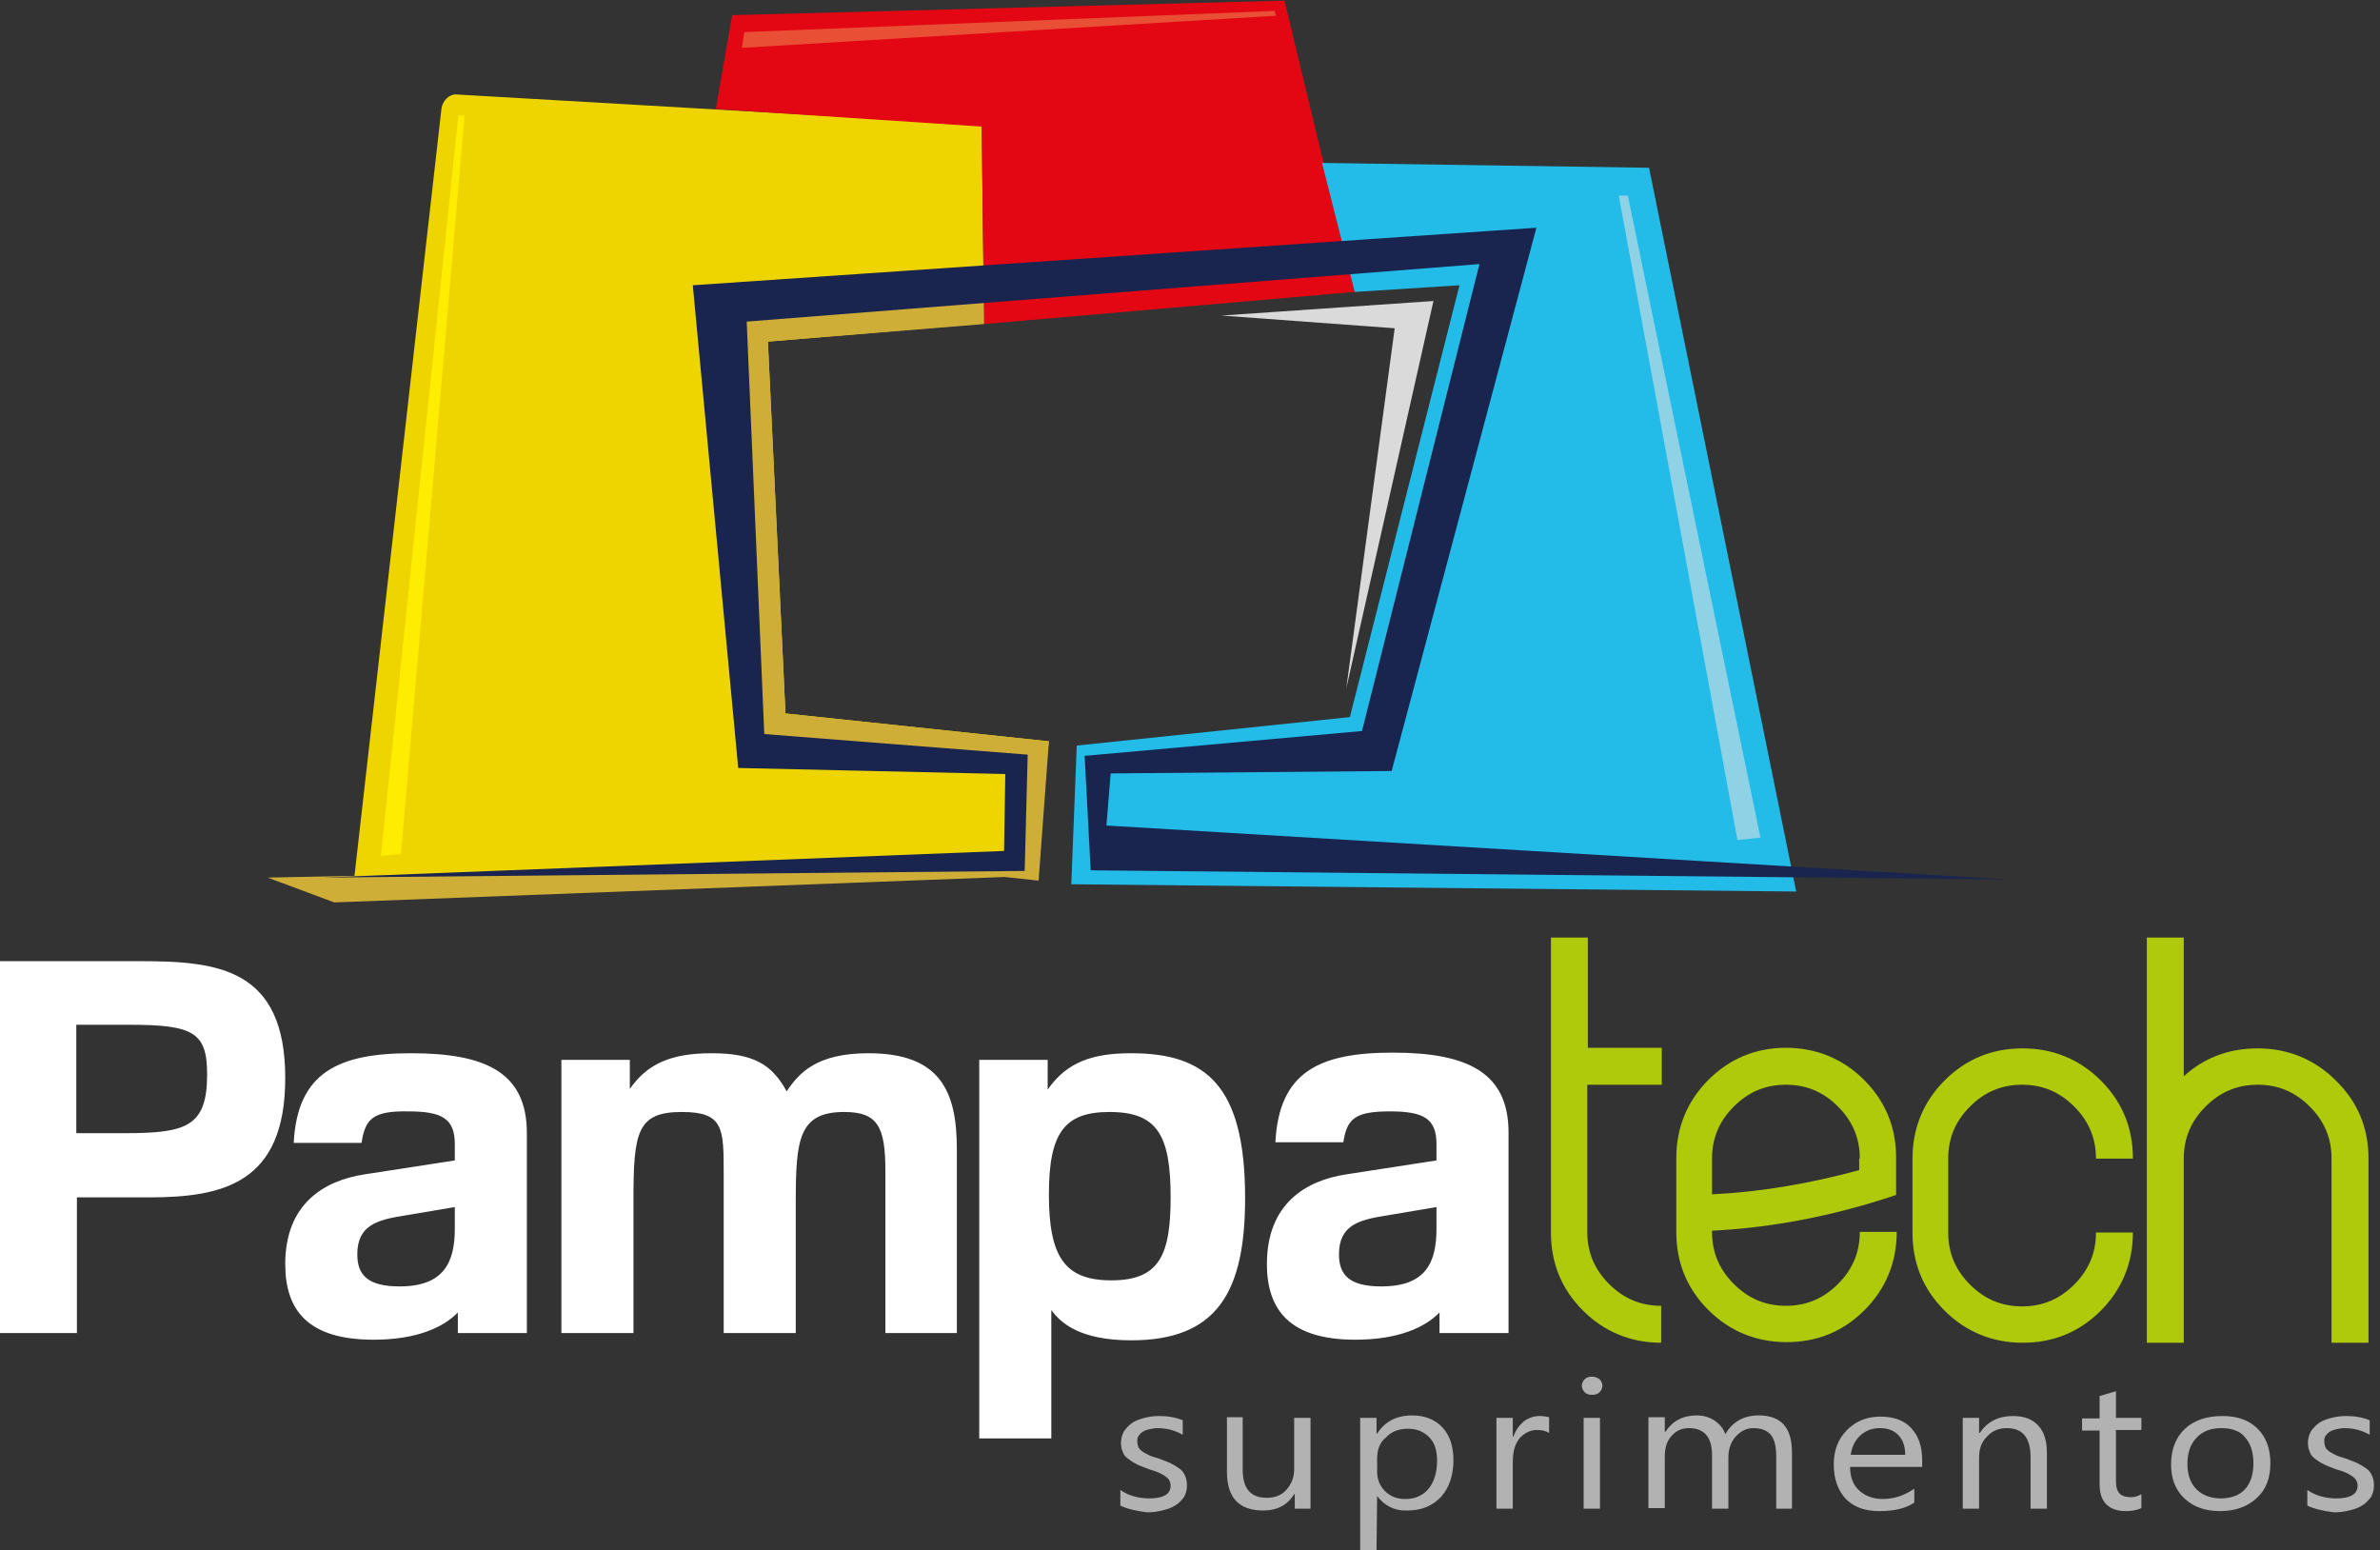 <svg width="393" height="256" viewBox="0 0 393 256" fill="none" xmlns="http://www.w3.org/2000/svg">
<rect x="0" y="0" width="393" height="256" fill="#333333" stroke="none"/>
<g clip-path="url(#clip0)">
<path d="M75.4 15.6L161.9 20.6C162 20.6 162.1 20.7 162.1 20.8L162.5 53.4L126.8 56.4L129.7 117.8L173.2 122.4L170.8 142.3C170.7 143.5 169.5 144.5 168.3 144.5L60.4 148C59.2 148 58.3 147 58.4 145.8L72.9 17.9C73.1 16.6 74.2 15.5 75.4 15.6Z" fill="#EFD500"/>
<path fill-rule="evenodd" clip-rule="evenodd" d="M162.5 53.5L126.8 56.4L129.7 117.8L173.2 122.4L171.5 145.4L165.9 144.8L55.2 149L44.2 144.9L166 142.4L166.3 126L124.6 124.2L120.8 50.4L162.5 49.2V53.5Z" fill="#CFAE38"/>
<path d="M120.9 2.5L212.1 0.1L223.7 48.2L162.5 53.5L162.1 20.9L118.2 18L120.9 2.5Z" fill="#E30613"/>
<path d="M218.3 26.9L272.3 27.7L296.6 147.2L176.9 146L177.8 123.1L222.9 118.4L241 47.1L223.7 48.2L218.3 26.9Z" fill="#23BCE9"/>
<path fill-rule="evenodd" clip-rule="evenodd" d="M201.7 52.1L236.7 49.7L222.3 113.7L230.3 54.2L201.7 52.1Z" fill="#DADADA"/>
<path fill-rule="evenodd" clip-rule="evenodd" d="M114.4 47.1L253.7 37.6L229.8 127.3L183.4 127.7L182.7 136.3L331.4 145.2L180.1 143.7L179.1 124.8L224.9 120.7L244.3 43.6L123.3 53.1L126.2 121.2L169.7 124.6L169.2 143.8L53.2 144.9L165.8 140.5L166 127.8L121.9 126.8L114.4 47.1Z" fill="#19254E"/>
<path fill-rule="evenodd" clip-rule="evenodd" d="M122.9 5.3L210.5 1.8L210.7 2.6L122.5 7.9L122.9 5.3Z" fill="#E94F35"/>
<path fill-rule="evenodd" clip-rule="evenodd" d="M62.9 141.3L75.7 19L76.7 19.1L66.2 141L62.9 141.3Z" fill="#FFED00"/>
<path fill-rule="evenodd" clip-rule="evenodd" d="M268.8 32.3L290.7 138.3L286.9 138.7L267.3 32.3H268.8Z" fill="#8FD1E5"/>
<path fill-rule="evenodd" clip-rule="evenodd" d="M185 248.6V246C186.4 247 188.1 247.4 189.8 247.4C192.1 247.4 193.3 246.7 193.3 245.3C193.3 244.9 193.2 244.6 193 244.3C192.8 244 192.5 243.8 192.2 243.6C191.9 243.4 191.5 243.2 191 243C190.5 242.8 190 242.7 189.5 242.5C188.8 242.2 188.1 242 187.6 241.7C187 241.4 186.6 241.1 186.2 240.8C185.8 240.5 185.5 240.1 185.4 239.7C185.2 239.3 185.1 238.8 185.1 238.2C185.1 237.5 185.3 236.9 185.6 236.3C186 235.8 186.4 235.3 187 234.9C187.6 234.5 188.3 234.3 189 234.1C189.8 233.9 190.6 233.8 191.4 233.8C192.8 233.8 194.1 234 195.3 234.5V236.9C194.1 236.2 192.7 235.8 191.1 235.8C190.6 235.8 190.2 235.9 189.7 236C189.3 236.1 189 236.2 188.7 236.4C188.4 236.6 188.2 236.8 188 237.1C187.8 237.4 187.8 237.6 187.8 238C187.8 238.4 187.9 238.7 188 239C188.2 239.3 188.4 239.5 188.7 239.7C189 239.9 189.4 240.1 189.8 240.3C190.2 240.5 190.7 240.6 191.3 240.8C192 241.1 192.7 241.3 193.3 241.6C193.9 241.9 194.4 242.2 194.8 242.5C195.2 242.8 195.5 243.2 195.7 243.7C195.9 244.1 196 244.7 196 245.3C196 246 195.8 246.7 195.5 247.2C195.1 247.7 194.7 248.2 194 248.6C193.4 249 192.7 249.2 191.9 249.4C191.1 249.6 190.3 249.7 189.4 249.7C187.8 249.5 186.3 249.2 185 248.6ZM216.5 249.1H213.8V246.7H213.7C212.6 248.5 210.9 249.4 208.6 249.4C204.6 249.4 202.6 247.3 202.6 243V234H205.2V242.6C205.2 245.8 206.5 247.3 209.2 247.3C210.5 247.3 211.6 246.9 212.4 246C213.2 245.1 213.7 244 213.7 242.6V234.1H216.4V249.1H216.5ZM227.4 247L227.3 256.1H224.6V234.1H227.3V236.7H227.4C228.7 234.7 230.6 233.7 233.2 233.7C235.3 233.7 237 234.4 238.2 235.7C239.4 237 240 238.8 240 241.1C240 243.6 239.3 245.6 238 247.1C236.6 248.6 234.8 249.4 232.4 249.4C230.3 249.5 228.6 248.6 227.4 247ZM227.4 240.9V243C227.4 244.2 227.8 245.3 228.7 246.2C229.6 247.1 230.7 247.5 232.1 247.5C233.7 247.5 235 246.9 235.9 245.8C236.8 244.7 237.3 243.1 237.3 241.2C237.3 239.5 236.9 238.2 236 237.3C235.1 236.4 234 235.9 232.5 235.9C230.9 235.9 229.7 236.4 228.8 237.4C227.8 238.2 227.4 239.4 227.4 240.9ZM255.8 236.6C255.3 236.3 254.7 236.1 253.8 236.1C252.7 236.1 251.7 236.6 250.9 237.5C250.1 238.5 249.8 239.8 249.8 241.5V249.1H247.1V234.1H249.8V237.2H249.9C250.3 236.1 250.9 235.3 251.6 234.7C252.4 234.1 253.3 233.8 254.2 233.8C254.9 233.8 255.4 233.9 255.8 234V236.6V236.6ZM262.9 230.3C262.4 230.3 262 230.2 261.7 229.9C261.4 229.6 261.2 229.2 261.2 228.8C261.2 228.4 261.4 228 261.7 227.7C262 227.4 262.4 227.3 262.9 227.3C263.4 227.3 263.8 227.5 264.1 227.7C264.4 228 264.6 228.4 264.6 228.8C264.6 229.2 264.4 229.6 264.1 229.9C263.8 230.2 263.4 230.3 262.9 230.3ZM264.2 249.1H261.5V234.1H264.2V249.1ZM296 249.1H293.3V240.5C293.3 238.8 293 237.6 292.4 236.9C291.8 236.2 290.9 235.8 289.5 235.8C288.4 235.8 287.4 236.3 286.6 237.2C285.8 238.1 285.4 239.3 285.4 240.6V249.1H282.7V240.2C282.7 237.3 281.4 235.8 278.9 235.8C277.7 235.8 276.8 236.2 276 237.1C275.2 238 274.9 239.1 274.9 240.5V249H272.2V234H274.9V236.4H275C276.2 234.6 277.9 233.7 280.2 233.7C281.3 233.7 282.3 234 283.2 234.6C284 235.2 284.6 235.9 284.9 236.8C286.1 234.7 288 233.7 290.4 233.7C294.1 233.7 295.9 235.7 295.9 239.8V249.1H296ZM317.3 242.2H305.5C305.5 243.9 306 245.2 307 246.1C308 247 309.3 247.5 310.9 247.5C312.8 247.5 314.5 246.9 316.1 245.8V248.1C314.6 249.1 312.7 249.5 310.3 249.5C307.9 249.5 306.1 248.8 304.8 247.5C303.5 246.1 302.8 244.2 302.8 241.8C302.8 239.5 303.5 237.6 305 236.1C306.5 234.6 308.3 233.9 310.5 233.9C312.7 233.9 314.4 234.5 315.6 235.8C316.8 237.1 317.4 238.8 317.4 241.1V242.2H317.3ZM314.6 240.2C314.6 238.8 314.2 237.7 313.5 237C312.8 236.2 311.8 235.8 310.4 235.8C309.1 235.8 308.1 236.2 307.2 237C306.3 237.8 305.8 238.9 305.6 240.2H314.6ZM338 249.1H335.3V240.6C335.3 237.4 334 235.8 331.4 235.8C330.1 235.8 329 236.2 328.1 237.2C327.2 238.1 326.8 239.2 326.8 240.6V249.1H324.1V234.1H326.8V236.6H326.9C328.2 234.7 330 233.8 332.4 233.8C334.2 233.8 335.6 234.3 336.6 235.4C337.6 236.5 338 238 338 240V249.1ZM353.6 249C353 249.3 352.1 249.5 351.1 249.5C348.2 249.5 346.7 248 346.7 245.1V236.2H343.8V234.2H346.7V230.5L349.4 229.7V234.1H353.6V236.1H349.4V244.5C349.4 245.5 349.6 246.2 350 246.6C350.4 247 351 247.2 351.9 247.2C352.6 247.2 353.1 247 353.6 246.7V249ZM366.6 249.5C364.1 249.5 362.2 248.8 360.7 247.4C359.2 246 358.5 244.1 358.5 241.8C358.5 239.3 359.3 237.3 360.8 235.9C362.3 234.5 364.4 233.8 367 233.8C369.5 233.8 371.4 234.5 372.8 235.9C374.2 237.3 374.9 239.2 374.9 241.6C374.9 244 374.2 245.9 372.7 247.3C371.2 248.7 369.2 249.5 366.6 249.5ZM366.8 235.8C365.1 235.8 363.7 236.3 362.7 237.4C361.7 238.4 361.2 239.9 361.2 241.7C361.2 243.5 361.7 244.9 362.7 245.9C363.7 246.9 365.1 247.4 366.7 247.4C368.4 247.4 369.8 246.9 370.7 245.9C371.6 244.9 372.1 243.5 372.1 241.6C372.1 239.7 371.6 238.3 370.7 237.3C369.9 236.3 368.6 235.8 366.8 235.8ZM381 248.6V246C382.4 247 384.1 247.4 385.8 247.4C388.1 247.4 389.3 246.7 389.3 245.3C389.3 244.9 389.2 244.6 389 244.3C388.8 244 388.5 243.8 388.2 243.6C387.9 243.4 387.5 243.2 387 243C386.5 242.8 386 242.7 385.5 242.5C384.8 242.2 384.1 242 383.6 241.7C383 241.4 382.6 241.1 382.2 240.8C381.8 240.5 381.5 240.1 381.4 239.7C381.2 239.3 381.1 238.8 381.1 238.2C381.1 237.5 381.3 236.9 381.6 236.3C382 235.8 382.4 235.3 383 234.9C383.6 234.5 384.3 234.3 385 234.1C385.8 233.9 386.6 233.8 387.4 233.8C388.8 233.8 390.1 234 391.3 234.5V236.9C390.1 236.2 388.7 235.8 387.1 235.8C386.6 235.8 386.2 235.9 385.7 236C385.3 236.1 385 236.2 384.7 236.4C384.4 236.6 384.2 236.8 384 237.1C383.8 237.4 383.8 237.6 383.8 238C383.8 238.4 383.9 238.7 384 239C384.2 239.3 384.4 239.5 384.7 239.7C385 239.9 385.4 240.1 385.8 240.3C386.2 240.5 386.7 240.6 387.3 240.8C388 241.1 388.7 241.3 389.3 241.6C389.9 241.9 390.4 242.2 390.8 242.5C391.2 242.8 391.5 243.2 391.7 243.7C391.9 244.1 392 244.7 392 245.3C392 246 391.8 246.7 391.5 247.2C391.1 247.7 390.7 248.2 390 248.6C389.4 249 388.7 249.2 387.9 249.4C387.1 249.6 386.3 249.7 385.4 249.7C383.8 249.5 382.3 249.2 381 248.6Z" fill="#B2B2B2"/>
<path fill-rule="evenodd" clip-rule="evenodd" d="M0 220.1H12.7V197.7H24.6C36.8 197.7 47.1 195.4 47.1 178C47.1 159.9 36 158.7 23.2 158.7H0V220.1ZM21.4 169.2C32 169.2 34.2 170.5 34.2 177.4C34.2 186 30.8 187.1 20.6 187.1H12.6V169.2H21.4ZM59.7 188.7H48.5C49.1 177.1 55.8 173.9 67.9 173.9C80.4 173.9 87 177.2 87 187.1V220.1H75.6V216.7C73.3 219.1 68.9 221.2 61.7 221.2C50.9 221.2 47.1 216.4 47.1 208.7C47.1 198.7 53.6 194.9 60.2 193.9L75.1 191.6V188.9C75.1 184.7 73 183.5 67.4 183.5C61.5 183.4 60.3 184.8 59.7 188.7ZM75.1 202.9V199.3L66.8 200.7C62.3 201.4 59 202.3 59 207.1C59 210.5 60.7 212.4 66 212.4C73.3 212.4 75.1 208.4 75.1 202.9ZM92.7 175V220.1H104.6V198.2C104.6 186.9 105.2 183.6 112.6 183.6C119.5 183.6 119.5 186.3 119.5 193.8V220.1H131.4V198.5C131.4 188.1 131.9 183.6 139.4 183.6C144.9 183.6 146.2 186 146.2 193.3V220.1H158V189.7C158 180.1 155.2 173.9 143.4 173.9C134.8 173.9 131.9 177.2 129.9 180.2C127.5 175.8 124.5 173.9 117.5 173.9C110.9 173.9 106.9 175.6 104 179.8V175H92.7ZM161.7 175V237.5H173.6V216.3C175.2 218.5 178.4 221.3 186.8 221.3C201 221.3 205.6 213.3 205.6 197.8C205.6 179.3 199.2 173.9 186.8 173.9C180.5 173.9 176.2 175.3 173 179.9V175H161.7ZM173.2 197.2C173.2 187 175.8 183.6 183.2 183.6C191.1 183.6 193.3 187.4 193.3 197.7C193.3 207.3 191.4 211.4 183.5 211.4C175.8 211.4 173.2 207.5 173.2 197.2ZM221.8 188.7C222.4 184.8 223.6 183.5 229.5 183.5C235.1 183.5 237.2 184.7 237.2 188.9V191.6L222.3 193.9C215.7 194.9 209.2 198.7 209.2 208.7C209.2 216.4 213.1 221.2 223.8 221.2C231 221.2 235.4 219.1 237.7 216.7V220.1H249.1V187C249.1 177.2 242.5 173.8 230 173.8C217.8 173.8 211.2 177 210.6 188.6H221.8V188.7ZM237.2 202.9C237.2 208.5 235.4 212.4 228.1 212.4C222.8 212.4 221.1 210.5 221.1 207.1C221.1 202.3 224.4 201.4 228.9 200.7L237.2 199.3V202.9Z" fill="white"/>
<path fill-rule="evenodd" clip-rule="evenodd" d="M262.1 179.1V203.4C262.1 206.8 263.3 209.6 265.7 212C268.1 214.4 270.9 215.6 274.3 215.6V221.7C269.3 221.7 264.9 219.9 261.4 216.4C257.8 212.8 256.1 208.5 256.1 203.5V154.8H262.2V173H274.4V179.1H262.1V179.1ZM294.9 173C299.9 173 304.3 174.8 307.8 178.3C311.4 181.9 313.1 186.2 313.1 191.2V197.3C303 200.7 292.8 202.7 282.7 203.2V203.4C282.7 206.8 283.9 209.6 286.3 212C288.7 214.4 291.5 215.6 294.9 215.6C298.3 215.6 301.1 214.4 303.5 212C305.9 209.6 307.1 206.8 307.1 203.4H313.2C313.2 208.4 311.4 212.8 307.9 216.3C304.3 219.9 300 221.6 295 221.6C290 221.6 285.6 219.8 282.1 216.3C278.5 212.7 276.8 208.4 276.8 203.4V191.2C276.8 186.2 278.6 181.8 282.1 178.3C285.6 174.8 289.9 173 294.9 173ZM307.1 191.3C307.1 187.9 305.9 185.1 303.5 182.7C301.1 180.3 298.3 179.1 294.9 179.1C291.5 179.1 288.7 180.3 286.3 182.7C283.9 185.1 282.7 187.9 282.7 191.3V197.2C290.8 196.8 298.9 195.4 307 193.2V191.3H307.1ZM321.7 203.5C321.7 206.9 322.9 209.7 325.3 212.1C327.7 214.5 330.5 215.7 333.9 215.7C337.3 215.7 340.1 214.5 342.5 212.1C344.9 209.7 346.1 206.9 346.1 203.5H352.2C352.2 208.5 350.4 212.9 346.9 216.4C343.3 220 339 221.7 334 221.7C329 221.7 324.6 219.9 321.1 216.4C317.5 212.8 315.8 208.5 315.8 203.5V191.3C315.8 186.3 317.6 181.9 321.1 178.4C324.7 174.8 329 173.1 334 173.1C339 173.1 343.4 174.9 346.9 178.4C350.5 182 352.2 186.3 352.2 191.3H346.1C346.1 187.9 344.9 185.1 342.5 182.7C340.1 180.3 337.3 179.1 333.9 179.1C330.5 179.1 327.7 180.3 325.3 182.7C322.9 185.1 321.7 187.9 321.7 191.3V203.5ZM391.1 191.3V221.7H385V191.3C385 187.9 383.8 185.1 381.4 182.7C379 180.3 376.2 179.1 372.8 179.1C369.4 179.1 366.6 180.3 364.2 182.7C361.8 185.1 360.6 187.9 360.6 191.3V221.7H354.5V154.8H360.6V177.7C364 174.6 368.1 173.1 372.8 173.1C377.8 173.1 382.2 174.9 385.7 178.4C389.3 181.9 391.1 186.2 391.1 191.3Z" fill="#AFCA0B"/>
</g>
<defs>
<clipPath id="clip0">
<rect width="392.1" height="255.9" fill="white" transform="translate(0 0.1)"/>
</clipPath>
</defs>
</svg>

